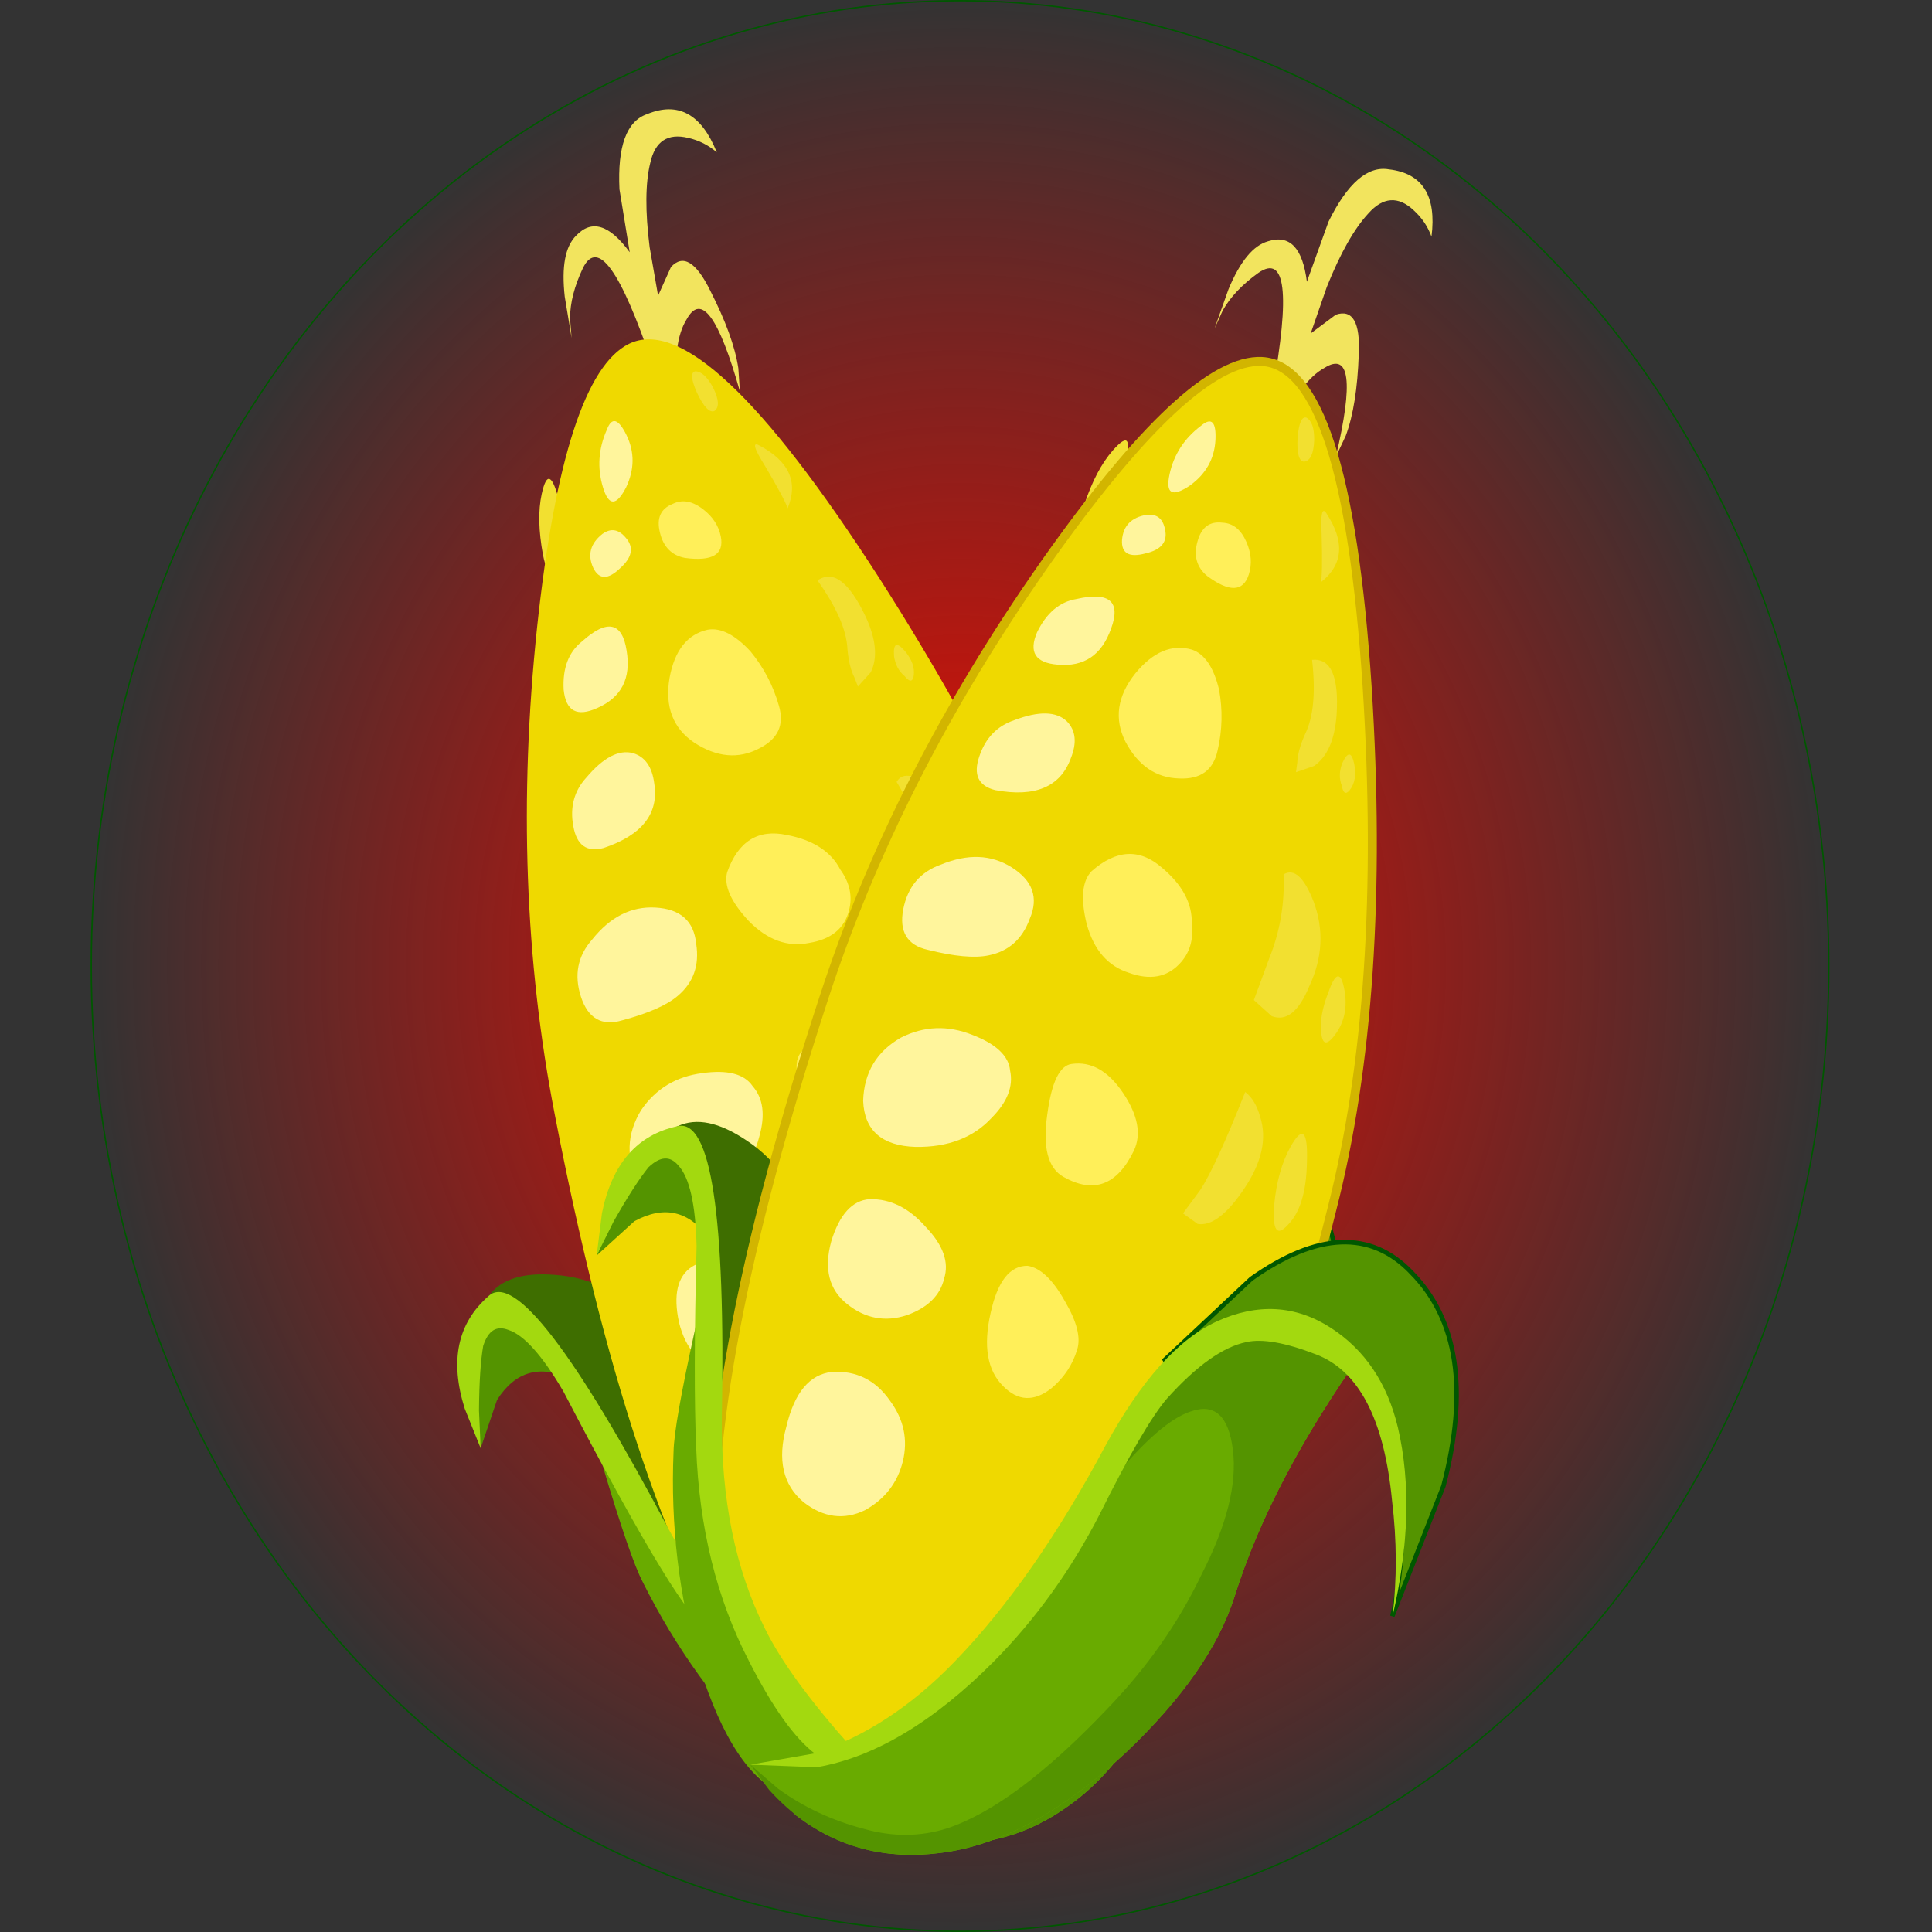<?xml version="1.0" encoding="UTF-8" standalone="no"?>
<!-- Created with Inkscape (http://www.inkscape.org/) -->

<svg
   xmlns:dc="http://purl.org/dc/elements/1.1/"
   xmlns:cc="http://creativecommons.org/ns#"
   xmlns:rdf="http://www.w3.org/1999/02/22-rdf-syntax-ns#"
   xmlns:svg="http://www.w3.org/2000/svg"
   xmlns="http://www.w3.org/2000/svg"
   xmlns:xlink="http://www.w3.org/1999/xlink"
   xmlns:sodipodi="http://sodipodi.sourceforge.net/DTD/sodipodi-0.dtd"
   xmlns:inkscape="http://www.inkscape.org/namespaces/inkscape"
   width="128"
   height="128"
   viewBox="0 0 128 128"
   id="svg4880"
   version="1.1"
   inkscape:version="0.91 r13843"
   sodipodi:docname="corn_icon_2.svg">
  <rect x="0" y="0" width="128" height="128" fill="#333333" stroke="none"/>
  <title
     id="title6281">corn icon 2</title>
  <defs
     id="defs4882">
    <linearGradient
       id="linearGradient6250">
      <stop
         style="stop-color:#ec0f00;stop-opacity:1;"
         offset="0"
         id="stop6252" />
      <stop
         style="stop-color:#ff0200;stop-opacity:0;"
         offset="1"
         id="stop6254" />
    </linearGradient>
    <radialGradient
       inkscape:collect="always"
       xlink:href="#linearGradient6250"
       id="radialGradient6258"
       cx="177.042"
       cy="797.41"
       fx="177.042"
       fy="797.41"
       r="57.605"
       gradientTransform="matrix(1,0,0,1.111,0,-88.529)"
       gradientUnits="userSpaceOnUse" />
  </defs>
  <sodipodi:namedview
     id="base"
     pagecolor="#ffffff"
     bordercolor="#666666"
     borderopacity="1.0"
     inkscape:pageopacity="0.0"
     inkscape:pageshadow="2"
     inkscape:zoom="3.5"
     inkscape:cx="-17.766333"
     inkscape:cy="31.615464"
     inkscape:document-units="px"
     inkscape:current-layer="layer1"
     showgrid="false"
     fit-margin-top="0"
     fit-margin-left="0"
     fit-margin-right="0"
     fit-margin-bottom="0"
     units="px"
     inkscape:window-width="1680"
     inkscape:window-height="1006"
     inkscape:window-x="-3"
     inkscape:window-y="-3"
     inkscape:window-maximized="1" />
  <g
     inkscape:label="Layer 1"
     inkscape:groupmode="layer"
     id="layer1"
     transform="translate(-113.438,-733.41)">
    <ellipse
       style="opacity:1;fill:url(#radialGradient6258);fill-opacity:1;fill-rule:nonzero;stroke:#005700;stroke-width:0.094;stroke-linecap:round;stroke-miterlimit:4;stroke-dasharray:none;stroke-opacity:1"
       id="path5927"
       cx="177.042"
       cy="797.41"
       rx="57.558"
       ry="63.953" />
    <path
       id="path136-7"
       style="fill:#f2e030;fill-rule:evenodd"
       d="m 149.328,766.134 c 0.331,-1.51 0.72,-1.302 1.184,0.604 0.54,1.818 0.569,3.256 0.082,4.282 -0.472,0.94 -0.875,0.662 -1.183,-0.849 -0.292,-1.585 -0.327,-2.923 -0.084,-4.036 z"
       inkscape:connector-curvature="0" />
    <path
       id="path212-7"
       style="fill:#f2e45e;fill-rule:evenodd"
       d="m 159.031,742.545 c -1.346,-0.326 -2.194,0.217 -2.51,1.653 -0.33,1.331 -0.344,3.204 -0.043,5.589 l 0.559,3.211 0.854,-1.896 c 0.791,-0.863 1.66,-0.351 2.6,1.559 1.018,1.996 1.644,3.699 1.863,5.139 l 0.103,1.539 c -1.385,-4.916 -2.562,-6.523 -3.519,-4.787 -0.647,1.024 -0.861,2.691 -0.633,5.004 l 0.571,3.096 -2.223,-5.142 c -2.1,-6.2 -3.622,-8.319 -4.596,-6.338 -0.563,1.189 -0.846,2.29 -0.854,3.319 l 0.105,1.309 -0.455,-2.735 c -0.219,-1.99 0.026,-3.322 0.756,-4.045 1.038,-1.096 2.213,-0.722 3.548,1.101 l -0.678,-4.171 c -0.138,-2.844 0.47,-4.511 1.822,-4.977 2.069,-0.857 3.616,-0.002 4.626,2.529 -0.561,-0.484 -1.183,-0.793 -1.895,-0.959 z"
       inkscape:connector-curvature="0" />
    <path
       id="path216-3"
       style="fill:#3e6e00;fill-rule:evenodd"
       d="m 145.825,819.261 c 0.808,-1.109 2.275,-1.562 4.407,-1.385 2.466,0.179 4.665,1.296 6.637,3.373 0.536,2.297 1.068,4.638 1.618,7.025 1.063,4.843 1.481,7.429 1.244,7.747 -0.248,0.388 -0.687,0.384 -1.304,-0.009 -0.71,-0.485 -1.542,-1.405 -2.476,-2.762 -1.338,-1.913 -3.617,-5.576 -6.812,-10.985 -0.632,-0.964 -1.612,-1.566 -2.963,-1.821 -0.32,0.083 -0.551,0.126 -0.711,0.125 -0.318,-0.162 -0.2,-0.596 0.359,-1.305 z"
       inkscape:connector-curvature="0" />
    <path
       id="path218-9"
       style="fill:#efd900;fill-opacity:1;fill-rule:evenodd"
       d="m 155.109,756.19 c 3.35,-1.643 8.858,3.51 16.543,15.457 7.358,11.48 12.272,21.942 14.741,31.396 3.695,13.748 5.075,25.212 4.115,34.391 -0.948,10.156 -4.637,15.787 -11.06,16.927 -13.023,2.196 -22.772,-13.502 -29.25,-47.082 -1.984,-10.164 -2.38,-20.951 -1.173,-32.35 1.189,-11.094 3.226,-17.337 6.083,-18.738 z"
       inkscape:connector-curvature="0" />
    <path
       id="path222-1"
       style="fill:#549400;fill-rule:evenodd"
       d="m 151.253,824.762 c -2.051,-0.96 -3.683,-0.493 -4.886,1.4 l -1.084,3.199 -0.549,-5.838 c 0.412,-2.843 1.016,-4.072 1.812,-3.658 0.855,0.397 2.437,2.033 4.708,4.897 z"
       inkscape:connector-curvature="0" />
    <path
       id="path224-5"
       style="fill:#69ab00;fill-rule:evenodd"
       d="m 153.36,830.498 c -0.638,-2.023 -1.21,-3.551 -1.692,-4.599 3.482,5.791 6.637,10.631 9.453,14.517 1.897,2.713 4.49,5.155 7.796,7.318 1.978,1.275 3.758,2.248 5.336,2.884 l 3.431,0.87 c 0.157,0.391 0.083,0.785 -0.24,1.187 -0.561,0.94 -1.87,1.569 -3.935,1.872 -2.381,0.372 -5.42,-1.19 -9.124,-4.716 -3.385,-3.352 -6.169,-7.22 -8.357,-11.592 -0.546,-1.034 -1.44,-3.608 -2.668,-7.743 z"
       inkscape:connector-curvature="0" />
    <path
       id="path226-0"
       style="fill:#a3d90f;fill-rule:evenodd"
       d="m 157.224,837.306 c -1.563,-2.55 -3.722,-6.458 -6.457,-11.703 -1.401,-2.393 -2.624,-3.751 -3.64,-4.079 -0.797,-0.311 -1.349,0.034 -1.677,1.061 -0.167,0.957 -0.264,2.376 -0.278,4.279 l 0.111,2.498 -1.054,-2.621 c -1.008,-3.185 -0.48,-5.678 1.596,-7.479 1.68,-1.496 5.646,3.645 11.899,15.436 2.576,4.769 5.684,8.405 9.306,10.886 1.966,1.368 4.929,2.74 8.883,4.119 l -0.126,1.422 c -0.321,0.232 -0.916,0.268 -1.788,0.101 -1.741,-0.244 -4.025,-1.335 -6.868,-3.26 -3.871,-2.572 -7.169,-6.124 -9.906,-10.66 z"
       inkscape:connector-curvature="0" />
    <path
       id="path228-4"
       style="fill:#69ab00;fill-rule:evenodd"
       d="m 193.203,828.658 c 0.687,3.417 0.261,7.579 -1.286,12.487 -1.786,5.531 -4.313,9.476 -7.583,11.833 -2.874,2.111 -6.046,2.926 -9.524,2.42 l -4.273,-1.467 3.105,-1.749 c 2.236,-1.811 3.955,-4.41 5.17,-7.812 1.945,-5.529 3.116,-12.272 3.482,-20.196 0.298,-6.806 0.955,-11.007 2,-12.582 1.452,-2.282 3.291,-3.156 5.49,-2.585 1.191,0.254 2.172,0.741 2.965,1.457 -0.763,6.891 -0.624,12.961 0.454,18.194 z"
       inkscape:connector-curvature="0" />
    <path
       id="path230-8"
       style="fill:#549400;fill-rule:evenodd"
       d="m 189.436,839.212 c 0.972,-3.638 1.364,-7.236 1.143,-10.805 -0.117,-3.661 -0.85,-6.394 -2.185,-8.218 -1.338,-1.842 -2.57,-2.127 -3.68,-0.872 -0.952,1.022 -1.722,3.123 -2.315,6.281 l -0.318,-4.038 c 0.354,-4.438 0.931,-7.525 1.744,-9.262 l 4.658,-3.535 c 1.509,0.012 2.927,0.591 4.268,1.701 -0.763,6.891 -0.624,12.961 0.454,18.194 0.687,3.417 0.261,7.579 -1.286,12.487 -1.786,5.531 -4.313,9.476 -7.583,11.833 -3.662,2.655 -7.643,3.263 -11.902,1.807 l -1.896,-0.854 2.363,0.498 c 2.06,0.261 4.165,0.118 6.302,-0.431 1.921,-0.45 3.511,-1.352 4.785,-2.694 2.166,-2.362 3.966,-6.383 5.448,-12.091 z"
       inkscape:connector-curvature="0" />
    <path
       id="path232-2"
       style="fill:#549400;fill-rule:evenodd;stroke:#005700;stroke-width:0.297;stroke-miterlimit:4;stroke-dasharray:none;stroke-opacity:1"
       d="m 193.032,804.167 c 4.197,1.225 7.1,5.005 8.723,11.361 l 1.219,9.17 c -0.452,-1.601 -1.149,-3.305 -2.093,-5.141 -1.959,-3.731 -4.277,-6.287 -6.953,-7.661 -3.164,-1.693 -6.174,-1.281 -9.051,1.238 l -3.358,4.14 2.441,-7.588 c 2.33,-4.831 5.366,-6.666 9.073,-5.519 z"
       inkscape:connector-curvature="0" />
    <path
       id="path234-1"
       style="fill:#a3d90f;fill-rule:evenodd"
       d="m 181.342,840.104 c -1.551,5.462 -3.845,9.409 -6.87,11.838 l -3.936,1.988 3.347,-2.705 c 2.402,-2.594 4.126,-5.877 5.186,-9.83 1.316,-4.895 1.911,-10.684 1.803,-17.348 -0.033,-4.905 0.779,-8.515 2.465,-10.795 1.761,-2.368 4.033,-3.466 6.803,-3.284 2.685,0.18 5.054,1.388 7.099,3.626 2.52,2.792 4.435,6.493 5.748,11.103 -0.941,-2.3 -2.183,-4.532 -3.75,-6.692 -3.072,-4.464 -6.104,-6.461 -9.114,-6.02 -2.15,0.299 -3.622,0.812 -4.412,1.519 -1.197,1.02 -2.126,2.956 -2.787,5.813 -0.316,1.491 -0.384,4.467 -0.184,8.91 0.128,4.126 -0.337,8.084 -1.4,11.877 z"
       inkscape:connector-curvature="0" />
    <path
       id="path236-3"
       style="fill:#fff59c;fill-rule:evenodd"
       d="m 162.651,828.552 c 1.341,-0.859 2.779,-0.937 4.268,-0.212 1.433,0.65 2.324,1.686 2.718,3.113 0.383,1.426 0.168,2.773 -0.626,4.046 -0.879,1.257 -2.162,1.767 -3.813,1.509 -1.74,-0.333 -2.894,-1.605 -3.426,-3.832 -0.622,-2.223 -0.335,-3.76 0.879,-4.623 z"
       inkscape:connector-curvature="0" />
    <path
       id="path238-2"
       style="fill:#fff59c;fill-rule:evenodd"
       d="m 159.281,817.333 c 1.195,-0.701 2.574,-0.76 4.152,-0.198 1.594,0.492 2.502,1.298 2.724,2.403 0.311,1.102 -0.017,2.218 -0.981,3.315 -1.027,1.111 -2.308,1.535 -3.815,1.279 -1.507,-0.246 -2.487,-1.283 -2.938,-3.114 -0.391,-1.82 -0.106,-3.052 0.857,-3.683 z"
       inkscape:connector-curvature="0" />
    <path
       id="path240-9"
       style="fill:#fff59c;fill-rule:evenodd"
       d="m 155.906,806.972 c 0.97,-1.431 2.325,-2.245 4.07,-2.466 1.655,-0.232 2.772,0.051 3.319,0.854 0.704,0.804 0.855,1.909 0.454,3.329 -0.422,1.736 -1.577,3.12 -3.488,4.139 -1.981,1.014 -3.491,0.683 -4.507,-0.994 -0.857,-1.664 -0.803,-3.288 0.153,-4.863 z"
       inkscape:connector-curvature="0" />
    <path
       id="path242-4"
       style="fill:#fff59c;fill-rule:evenodd"
       d="m 152.671,795.654 c 1.201,-1.499 2.585,-2.202 4.182,-2.116 1.653,0.087 2.561,0.889 2.709,2.403 0.223,1.421 -0.18,2.566 -1.216,3.443 -0.718,0.619 -1.956,1.163 -3.699,1.629 -1.341,0.395 -2.251,-0.136 -2.719,-1.559 -0.468,-1.442 -0.224,-2.703 0.743,-3.8 z"
       inkscape:connector-curvature="0" />
    <path
       id="path244-3"
       style="fill:#fff59c;fill-rule:evenodd"
       d="m 152.274,784.938 c 1.129,-1.34 2.162,-1.882 3.104,-1.63 0.797,0.24 1.271,0.909 1.408,2.029 0.304,1.976 -0.81,3.405 -3.359,4.255 -1.106,0.296 -1.782,-0.174 -2.007,-1.45 -0.235,-1.265 0.063,-2.337 0.853,-3.204 z"
       inkscape:connector-curvature="0" />
    <path
       id="path246-7"
       style="fill:#fff59c;fill-rule:evenodd"
       d="m 151.995,775.909 c 1.665,-1.5 2.667,-1.287 2.957,0.603 0.305,1.831 -0.329,3.089 -1.932,3.801 -1.354,0.614 -2.09,0.218 -2.239,-1.206 -0.078,-1.424 0.324,-2.495 1.214,-3.198 z"
       inkscape:connector-curvature="0" />
    <path
       id="path248-2"
       style="fill:#fff59c;fill-rule:evenodd"
       d="m 153.358,768.777 c 0.553,-0.39 1.061,-0.311 1.536,0.257 0.56,0.629 0.425,1.311 -0.365,2.015 -0.805,0.778 -1.4,0.773 -1.787,-0.015 -0.398,-0.873 -0.188,-1.625 0.616,-2.258 z"
       inkscape:connector-curvature="0" />
    <path
       id="path250-1"
       style="fill:#fff59c;fill-rule:evenodd"
       d="m 153.642,761.882 c 0.326,-0.867 0.76,-0.748 1.305,0.359 0.541,1.123 0.532,2.267 -0.027,3.456 -0.649,1.258 -1.158,1.255 -1.538,-0.012 -0.384,-1.266 -0.3,-2.544 0.26,-3.803 z"
       inkscape:connector-curvature="0" />
    <path
       id="path252-8"
       style="fill:#ffef59;fill-rule:evenodd"
       d="m 158.003,766.795 c 0.642,-0.315 1.306,-0.194 2.03,0.365 0.621,0.48 1.021,1.082 1.16,1.793 0.236,1.191 -0.563,1.664 -2.378,1.42 -0.868,-0.166 -1.429,-0.725 -1.656,-1.681 -0.238,-0.961 0.057,-1.583 0.843,-1.896 z"
       inkscape:connector-curvature="0" />
    <path
       id="path254-7"
       style="fill:#ffef59;fill-rule:evenodd"
       d="m 160.317,775.13 c 0.874,-0.153 1.829,0.334 2.85,1.445 0.861,1.051 1.491,2.234 1.875,3.586 0.38,1.281 -0.062,2.218 -1.33,2.847 -1.354,0.703 -2.777,0.577 -4.278,-0.394 -1.416,-0.955 -1.958,-2.397 -1.639,-4.282 0.334,-1.826 1.171,-2.893 2.522,-3.202 z"
       inkscape:connector-curvature="0" />
    <path
       id="path256-2"
       style="fill:#ffef59;fill-rule:evenodd"
       d="m 161.616,791.193 c 0.729,-2.053 2.055,-2.872 3.954,-2.463 1.737,0.329 2.924,1.097 3.539,2.29 0.632,0.874 0.826,1.79 0.573,2.732 -0.314,1.19 -1.189,1.893 -2.629,2.128 -1.426,0.294 -2.771,-0.181 -4.024,-1.466 -1.179,-1.273 -1.65,-2.35 -1.413,-3.222 z"
       inkscape:connector-curvature="0" />
    <path
       id="path258-8"
       style="fill:#ffef59;fill-rule:evenodd"
       d="m 166.65,803.005 c 1.035,-0.787 2.343,-0.777 3.92,0.03 1.577,0.811 2.394,1.806 2.474,2.996 0.14,2.543 -0.944,3.798 -3.24,3.78 -1.189,-0.009 -2.17,-1.05 -2.949,-3.115 -0.783,-1.998 -0.848,-3.217 -0.206,-3.692 z"
       inkscape:connector-curvature="0" />
    <path
       id="path260-7"
       style="fill:#ffef59;fill-rule:evenodd"
       d="m 170.584,816.116 c 0.801,-0.298 1.903,-0.015 3.319,0.865 1.343,0.794 2.091,1.599 2.245,2.399 0.222,1.031 0.144,2.049 -0.258,3.09 -0.575,1.333 -1.523,1.802 -2.869,1.401 -1.42,-0.405 -2.44,-1.687 -3.062,-3.825 -0.623,-2.067 -0.409,-3.374 0.625,-3.93 z"
       inkscape:connector-curvature="0" />
    <path
       id="path262-3"
       style="fill:#f2e030;fill-rule:evenodd"
       d="m 167.6,771.864 c 1.038,-0.706 2.091,0.087 3.192,2.403 0.698,1.514 0.804,2.738 0.332,3.689 l -0.847,0.937 -0.23,-0.596 c -0.242,-0.466 -0.397,-1.107 -0.465,-1.906 -0.061,-1.26 -0.733,-2.778 -1.983,-4.527 z"
       inkscape:connector-curvature="0" />
    <path
       id="path264-8"
       style="fill:#f2e030;fill-rule:evenodd"
       d="m 172.841,785.215 c 0.411,-0.71 1.282,-0.499 2.623,0.615 1.499,1.286 2.315,2.95 2.458,5.01 0.216,1.834 -0.182,2.815 -1.212,2.967 l -1.551,-0.358 -0.442,-2.865 c -0.234,-1.904 -0.845,-3.693 -1.876,-5.369 z"
       inkscape:connector-curvature="0" />
    <path
       id="path266-9"
       style="fill:#f2e030;fill-rule:evenodd"
       d="m 177.609,799.054 c 0.568,0.079 1.115,0.403 1.665,0.957 1.107,1.042 1.559,2.598 1.384,4.656 -0.172,2.061 -0.69,3.246 -1.566,3.559 l -1.188,-0.139 0.249,-1.901 c 0.095,-1.259 -0.091,-3.642 -0.543,-7.132 z"
       inkscape:connector-curvature="0" />
    <path
       id="path268-5"
       style="fill:#f2e030;fill-rule:evenodd"
       d="m 181.996,800.745 c 0.012,-1.583 0.491,-1.464 1.435,0.372 0.93,1.75 1.239,3.176 0.911,4.292 -0.242,1.027 -0.719,0.779 -1.418,-0.724 -0.628,-1.439 -0.938,-2.75 -0.928,-3.939 z"
       inkscape:connector-curvature="0" />
    <path
       id="path270-8"
       style="fill:#f2e030;fill-rule:evenodd"
       d="m 179.228,790.62 c -0.235,-1.351 0.013,-1.628 0.72,-0.823 0.777,0.879 1.13,1.826 1.052,2.855 -0.097,1.029 -0.374,1.231 -0.848,0.588 -0.475,-0.628 -0.772,-1.515 -0.924,-2.62 z"
       inkscape:connector-curvature="0" />
    <path
       id="path272-5"
       style="fill:#f2e030;fill-rule:evenodd"
       d="m 172.671,776.894 c -0.064,-0.87 0.167,-0.983 0.716,-0.355 0.475,0.569 0.671,1.12 0.582,1.673 -0.077,0.39 -0.278,0.388 -0.595,-0.006 -0.391,-0.323 -0.618,-0.759 -0.703,-1.313 z"
       inkscape:connector-curvature="0" />
    <path
       id="path274-5"
       style="fill:#f2e030;fill-rule:evenodd"
       d="m 163.738,762.919 c 1.98,1.045 2.608,2.432 1.882,4.165 -0.083,-0.305 -0.585,-1.268 -1.528,-2.855 -0.705,-1.124 -0.817,-1.56 -0.354,-1.311 z"
       inkscape:connector-curvature="0" />
    <path
       id="path276-7"
       style="fill:#f2e030;fill-rule:evenodd"
       d="m 159.495,758.011 c 0.405,0.003 0.793,0.352 1.181,1.068 0.399,0.802 0.425,1.308 0.103,1.554 -0.307,0.156 -0.708,-0.24 -1.165,-1.202 -0.387,-0.873 -0.428,-1.352 -0.119,-1.42 z"
       inkscape:connector-curvature="0" />
    <path
       id="path136"
       style="fill:#f2e030;fill-rule:evenodd;stroke:none;stroke-width:0.1;stroke-miterlimit:4;stroke-dasharray:none;stroke-opacity:1"
       d="m 187.163,763.254 c 1.022,-1.16 1.261,-0.79 0.743,1.102 -0.409,1.851 -1.081,3.124 -2.004,3.784 -0.869,0.594 -1.086,0.155 -0.623,-1.316 0.513,-1.528 1.132,-2.715 1.884,-3.571 z"
       inkscape:connector-curvature="0" />
    <path
       id="path212"
       style="fill:#f2e45e;fill-rule:evenodd;stroke:none;stroke-width:0.1;stroke-miterlimit:4;stroke-dasharray:none;stroke-opacity:1"
       d="m 207.087,747.328 c -1.019,-0.938 -2.024,-0.874 -2.997,0.229 -0.934,1.005 -1.855,2.635 -2.748,4.867 l -1.068,3.079 1.667,-1.244 c 1.11,-0.372 1.622,0.498 1.519,2.624 -0.078,2.239 -0.356,4.032 -0.862,5.398 l -0.656,1.396 c 1.172,-4.971 0.922,-6.947 -0.757,-5.893 -1.063,0.582 -2.058,1.936 -2.98,4.07 l -1.002,2.985 0.548,-5.575 c 1.169,-6.44 0.866,-9.032 -0.947,-7.772 -1.069,0.767 -1.851,1.592 -2.357,2.489 l -0.543,1.196 0.928,-2.612 c 0.773,-1.846 1.633,-2.893 2.622,-3.171 1.439,-0.455 2.286,0.441 2.569,2.683 l 1.43,-3.976 c 1.258,-2.554 2.598,-3.718 4.007,-3.469 2.225,0.253 3.163,1.752 2.819,4.455 -0.256,-0.695 -0.65,-1.267 -1.193,-1.757 z"
       inkscape:connector-curvature="0" />
    <path
       id="path216"
       style="fill:#3e6e00;fill-rule:evenodd;stroke:none;stroke-width:0.1;stroke-miterlimit:4;stroke-dasharray:none;stroke-opacity:1"
       d="m 158.34,808.021 c 1.244,-0.578 2.747,-0.263 4.526,0.925 2.07,1.352 3.451,3.395 4.169,6.168 -0.645,2.269 -1.315,4.575 -1.991,6.928 -1.419,4.751 -2.307,7.215 -2.668,7.378 -0.405,0.219 -0.787,0.003 -1.136,-0.641 -0.386,-0.768 -0.668,-1.977 -0.826,-3.616 -0.243,-2.322 -0.46,-6.631 -0.631,-12.911 -0.085,-1.149 -0.65,-2.151 -1.708,-3.029 -0.32,-0.083 -0.543,-0.157 -0.682,-0.236 -0.2,-0.296 0.114,-0.618 0.947,-0.967 z"
       inkscape:connector-curvature="0" />
    <path
       id="path218"
       style="fill:#efd900;fill-opacity:1;fill-rule:evenodd;stroke:#d2b500;stroke-width:0.595;stroke-miterlimit:4;stroke-dasharray:none;stroke-opacity:1"
       d="m 197.041,757.36 c 3.726,0.188 6.045,7.364 6.974,21.54 0.869,13.608 0.094,25.14 -2.331,34.606 -3.434,13.816 -7.786,24.511 -13.076,32.073 -5.754,8.423 -11.71,11.559 -17.88,9.441 -12.455,-4.394 -13.369,-22.85 -2.753,-55.36 3.193,-9.851 8.077,-19.478 14.659,-28.862 6.42,-9.126 11.227,-13.598 14.406,-13.438 z"
       inkscape:connector-curvature="0" />
    <path
       id="path222"
       style="fill:#549400;fill-rule:evenodd;stroke:none;stroke-width:0.1;stroke-miterlimit:4;stroke-dasharray:none;stroke-opacity:1"
       d="m 160.42,815.463 c -1.329,-1.834 -2.982,-2.217 -4.953,-1.144 l -2.499,2.272 2.35,-5.373 c 1.739,-2.287 2.863,-3.069 3.358,-2.32 0.556,0.762 1.146,2.96 1.743,6.565 z"
       inkscape:connector-curvature="0" />
    <path
       id="path224"
       style="fill:#69ab00;fill-rule:evenodd;stroke:none;stroke-width:0.1;stroke-miterlimit:4;stroke-dasharray:none;stroke-opacity:1"
       d="m 159.482,821.501 c 0.422,-2.079 0.663,-3.692 0.75,-4.843 0.238,6.753 0.65,12.516 1.228,17.28 0.343,3.292 1.427,6.686 3.27,10.18 1.112,2.074 2.197,3.788 3.269,5.11 l 2.579,2.424 c -0.053,0.418 -0.308,0.727 -0.785,0.922 -0.946,0.55 -2.396,0.465 -4.349,-0.271 -2.263,-0.829 -4.163,-3.669 -5.693,-8.548 -1.336,-4.573 -1.894,-9.305 -1.688,-14.19 0.024,-1.169 0.49,-3.854 1.421,-8.065 z"
       inkscape:connector-curvature="0" />
    <path
       id="path226"
       style="fill:#a3d90f;fill-rule:evenodd;stroke:none;stroke-width:0.1;stroke-miterlimit:4;stroke-dasharray:none;stroke-opacity:1"
       d="m 159.561,829.329 c -0.131,-2.988 -0.124,-7.452 0.027,-13.367 -0.065,-2.772 -0.476,-4.553 -1.206,-5.332 -0.546,-0.658 -1.197,-0.624 -1.981,0.115 -0.61,0.756 -1.383,1.95 -2.318,3.607 l -1.114,2.238 0.349,-2.803 c 0.662,-3.275 2.333,-5.199 5.023,-5.767 2.195,-0.494 3.171,5.925 2.922,19.269 -0.06,5.42 0.896,10.107 2.861,14.033 1.057,2.15 2.982,4.786 5.772,7.91 l -0.8,1.183 c -0.393,0.047 -0.931,-0.21 -1.613,-0.778 -1.404,-1.057 -2.873,-3.12 -4.426,-6.181 -2.138,-4.126 -3.301,-8.832 -3.495,-14.126 z"
       inkscape:connector-curvature="0" />
    <path
       id="path228"
       style="fill:#69ab00;fill-rule:evenodd;stroke:none;stroke-width:0.1;stroke-miterlimit:4;stroke-dasharray:none;stroke-opacity:1"
       d="m 195.22,839.211 c -1.056,3.321 -3.447,6.755 -7.179,10.298 -4.243,3.971 -8.367,6.196 -12.369,6.672 -3.537,0.453 -6.707,-0.373 -9.503,-2.502 l -3.026,-3.355 3.564,-0.024 c 2.834,-0.5 5.597,-1.94 8.309,-4.326 4.382,-3.893 8.676,-9.222 12.838,-15.975 3.56,-5.808 6.172,-9.164 7.85,-10.034 2.376,-1.291 4.408,-1.164 6.055,0.401 0.918,0.8 1.54,1.702 1.887,2.712 -4.009,5.657 -6.83,11.033 -8.424,16.132 z"
       inkscape:connector-curvature="0" />
    <path
       id="path230"
       style="fill:#549400;fill-rule:evenodd;stroke:none;stroke-width:0.1;stroke-miterlimit:4;stroke-dasharray:none;stroke-opacity:1"
       d="m 186.808,846.614 c 2.614,-2.71 4.701,-5.667 6.238,-8.896 1.673,-3.259 2.357,-6.005 2.074,-8.247 -0.277,-2.26 -1.216,-3.106 -2.795,-2.547 -1.328,0.432 -3.021,1.896 -5.07,4.37 l 1.68,-3.686 c 2.461,-3.71 4.463,-6.13 6.016,-7.255 l 5.788,-0.834 c 1.314,0.742 2.274,1.936 2.908,3.557 -4.009,5.657 -6.83,11.033 -8.424,16.132 -1.056,3.321 -3.447,6.755 -7.179,10.298 -4.243,3.971 -8.367,6.196 -12.369,6.672 -4.49,0.546 -8.267,-0.852 -11.285,-4.19 l -1.244,-1.667 1.826,1.581 c 1.675,1.227 3.585,2.122 5.721,2.679 1.898,0.538 3.726,0.52 5.491,-0.036 3.04,-1.015 6.564,-3.66 10.627,-7.933 z"
       inkscape:connector-curvature="0" />
    <path
       id="path232"
       style="fill:#549400;fill-rule:evenodd;stroke:#005700;stroke-width:0.297;stroke-miterlimit:4;stroke-dasharray:none;stroke-opacity:1"
       d="m 206.945,817.709 c 3.077,3.107 3.783,7.82 2.121,14.165 l -3.38,8.61 c 0.381,-1.62 0.598,-3.448 0.662,-5.511 0.096,-4.213 -0.692,-7.572 -2.367,-10.071 -1.946,-3.015 -4.778,-4.114 -8.516,-3.306 l -4.944,1.992 5.814,-5.453 c 4.381,-3.096 7.925,-3.228 10.611,-0.428 z"
       inkscape:connector-curvature="0" />
    <path
       id="path234"
       style="fill:#a3d90f;fill-rule:evenodd;stroke:none;stroke-width:0.1;stroke-miterlimit:4;stroke-dasharray:none;stroke-opacity:1"
       d="m 179.297,843.471 c -4.005,4.025 -7.925,6.365 -11.748,7.023 l -4.406,-0.17 4.239,-0.743 c 3.358,-1.104 6.458,-3.139 9.301,-6.083 3.525,-3.643 6.851,-8.417 9.988,-14.298 2.35,-4.306 4.81,-7.069 7.39,-8.246 2.689,-1.217 5.207,-1.076 7.543,0.426 2.261,1.46 3.747,3.665 4.451,6.614 0.851,3.664 0.731,7.829 -0.356,12.498 0.292,-2.468 0.288,-5.022 -0.035,-7.671 -0.522,-5.394 -2.206,-8.61 -5.052,-9.684 -2.026,-0.781 -3.561,-1.046 -4.595,-0.81 -1.542,0.312 -3.293,1.555 -5.256,3.732 -1,1.151 -2.502,3.721 -4.481,7.703 -1.889,3.67 -4.215,6.906 -6.983,9.709 z"
       inkscape:connector-curvature="0" />
    <path
       id="path236"
       style="fill:#fff59c;fill-rule:evenodd;stroke:none;stroke-width:0.1;stroke-miterlimit:4;stroke-dasharray:none;stroke-opacity:1"
       d="m 168.551,824.304 c 1.589,-0.101 2.885,0.528 3.835,1.884 0.938,1.264 1.215,2.602 0.868,4.04 -0.357,1.433 -1.198,2.507 -2.509,3.235 -1.378,0.673 -2.747,0.497 -4.067,-0.529 -1.361,-1.135 -1.752,-2.807 -1.139,-5.013 0.534,-2.246 1.53,-3.451 3.011,-3.617 z"
       inkscape:connector-curvature="0" />
    <path
       id="path238"
       style="fill:#fff59c;fill-rule:evenodd;stroke:none;stroke-width:0.1;stroke-miterlimit:4;stroke-dasharray:none;stroke-opacity:1"
       d="m 171.044,812.858 c 1.384,-0.034 2.62,0.583 3.728,1.84 1.156,1.203 1.559,2.348 1.217,3.422 -0.262,1.115 -1.091,1.932 -2.465,2.423 -1.437,0.473 -2.763,0.224 -3.957,-0.732 -1.199,-0.946 -1.553,-2.328 -1.059,-4.148 0.541,-1.781 1.387,-2.721 2.536,-2.806 z"
       inkscape:connector-curvature="0" />
    <path
       id="path240"
       style="fill:#fff59c;fill-rule:evenodd;stroke:none;stroke-width:0.1;stroke-miterlimit:4;stroke-dasharray:none;stroke-opacity:1"
       d="m 173.115,802.16 c 1.542,-0.781 3.122,-0.836 4.755,-0.183 1.561,0.599 2.399,1.389 2.489,2.357 0.225,1.045 -0.178,2.084 -1.218,3.132 -1.211,1.313 -2.893,1.964 -5.057,1.929 -2.224,-0.074 -3.384,-1.095 -3.46,-3.054 0.058,-1.871 0.891,-3.265 2.492,-4.179 z"
       inkscape:connector-curvature="0" />
    <path
       id="path242"
       style="fill:#fff59c;fill-rule:evenodd;stroke:none;stroke-width:0.1;stroke-miterlimit:4;stroke-dasharray:none;stroke-opacity:1"
       d="m 175.773,790.693 c 1.777,-0.729 3.328,-0.673 4.683,0.177 1.403,0.878 1.809,2.02 1.204,3.415 -0.494,1.351 -1.401,2.157 -2.733,2.422 -0.928,0.193 -2.275,0.069 -4.025,-0.369 -1.364,-0.305 -1.903,-1.211 -1.622,-2.682 0.29,-1.488 1.115,-2.473 2.492,-2.963 z"
       inkscape:connector-curvature="0" />
    <path
       id="path244"
       style="fill:#fff59c;fill-rule:evenodd;stroke:none;stroke-width:0.1;stroke-miterlimit:4;stroke-dasharray:none;stroke-opacity:1"
       d="m 180.623,781.128 c 1.637,-0.625 2.804,-0.598 3.505,0.08 0.581,0.597 0.671,1.412 0.247,2.457 -0.692,1.875 -2.36,2.585 -5.001,2.093 -1.111,-0.277 -1.475,-1.016 -1.052,-2.241 0.408,-1.221 1.188,-2.013 2.3,-2.388 z"
       inkscape:connector-curvature="0" />
    <path
       id="path246"
       style="fill:#fff59c;fill-rule:evenodd;stroke:none;stroke-width:0.1;stroke-miterlimit:4;stroke-dasharray:none;stroke-opacity:1"
       d="m 184.756,773.097 c 2.183,-0.504 2.957,0.167 2.294,1.961 -0.621,1.749 -1.785,2.542 -3.533,2.388 -1.482,-0.119 -1.934,-0.823 -1.373,-2.141 0.622,-1.283 1.493,-2.025 2.612,-2.208 z"
       inkscape:connector-curvature="0" />
    <path
       id="path248"
       style="fill:#fff59c;fill-rule:evenodd;stroke:none;stroke-width:0.1;stroke-miterlimit:4;stroke-dasharray:none;stroke-opacity:1"
       d="m 189.406,767.52 c 0.673,-0.073 1.079,0.242 1.219,0.97 0.185,0.821 -0.264,1.353 -1.296,1.585 -1.081,0.29 -1.599,-0.002 -1.556,-0.879 0.075,-0.956 0.624,-1.513 1.633,-1.677 z"
       inkscape:connector-curvature="0" />
    <path
       id="path250"
       style="fill:#fff59c;fill-rule:evenodd;stroke:none;stroke-width:0.1;stroke-miterlimit:4;stroke-dasharray:none;stroke-opacity:1"
       d="m 192.997,761.628 c 0.706,-0.6 1.028,-0.286 0.967,0.947 -0.071,1.244 -0.634,2.241 -1.699,3.009 -1.178,0.786 -1.621,0.536 -1.34,-0.756 0.278,-1.294 0.971,-2.37 2.071,-3.2 z"
       inkscape:connector-curvature="0" />
    <path
       id="path252"
       style="fill:#ffef59;fill-rule:evenodd;stroke:none;stroke-width:0.1;stroke-miterlimit:4;stroke-dasharray:none;stroke-opacity:1"
       d="m 194.43,768.039 c 0.714,0.036 1.236,0.463 1.598,1.303 0.31,0.721 0.368,1.441 0.146,2.131 -0.371,1.156 -1.299,1.183 -2.768,0.089 -0.679,-0.567 -0.898,-1.326 -0.633,-2.273 0.258,-0.955 0.817,-1.357 1.657,-1.249 z"
       inkscape:connector-curvature="0" />
    <path
       id="path254"
       style="fill:#ffef59;fill-rule:evenodd;stroke:none;stroke-width:0.1;stroke-miterlimit:4;stroke-dasharray:none;stroke-opacity:1"
       d="m 192.412,776.45 c 0.839,0.29 1.438,1.179 1.792,2.646 0.244,1.337 0.221,2.677 -0.099,4.045 -0.289,1.305 -1.129,1.91 -2.544,1.845 -1.525,-0.042 -2.708,-0.842 -3.551,-2.418 -0.775,-1.522 -0.551,-3.046 0.643,-4.54 1.177,-1.435 2.427,-1.963 3.758,-1.578 z"
       inkscape:connector-curvature="0" />
    <path
       id="path256"
       style="fill:#ffef59;fill-rule:evenodd;stroke:none;stroke-width:0.1;stroke-miterlimit:4;stroke-dasharray:none;stroke-opacity:1"
       d="m 185.76,791.129 c 1.633,-1.442 3.189,-1.515 4.653,-0.237 1.359,1.13 2.025,2.377 1.984,3.719 0.129,1.071 -0.146,1.966 -0.823,2.667 -0.852,0.889 -1.958,1.08 -3.331,0.586 -1.389,-0.434 -2.335,-1.502 -2.809,-3.233 -0.414,-1.685 -0.304,-2.856 0.326,-3.503 z"
       inkscape:connector-curvature="0" />
    <path
       id="path258"
       style="fill:#ffef59;fill-rule:evenodd;stroke:none;stroke-width:0.1;stroke-miterlimit:4;stroke-dasharray:none;stroke-opacity:1"
       d="m 184.435,803.9 c 1.287,-0.186 2.426,0.457 3.414,1.927 0.986,1.474 1.218,2.74 0.711,3.82 -1.11,2.292 -2.667,2.864 -4.666,1.735 -1.036,-0.585 -1.388,-1.97 -1.069,-4.154 0.283,-2.127 0.818,-3.225 1.61,-3.328 z"
       inkscape:connector-curvature="0" />
    <path
       id="path260"
       style="fill:#ffef59;fill-rule:evenodd;stroke:none;stroke-width:0.1;stroke-miterlimit:4;stroke-dasharray:none;stroke-opacity:1"
       d="m 181.519,817.274 c 0.846,0.128 1.671,0.909 2.483,2.366 0.789,1.346 1.053,2.413 0.8,3.187 -0.305,1.01 -0.867,1.862 -1.724,2.577 -1.15,0.887 -2.205,0.837 -3.188,-0.166 -1.046,-1.043 -1.315,-2.659 -0.823,-4.83 0.457,-2.11 1.278,-3.149 2.452,-3.135 z"
       inkscape:connector-curvature="0" />
    <path
       id="path262"
       style="fill:#f2e030;fill-rule:evenodd;stroke:none;stroke-width:0.1;stroke-miterlimit:4;stroke-dasharray:none;stroke-opacity:1"
       d="m 200.365,777.125 c 1.25,-0.114 1.787,1.09 1.627,3.649 -0.124,1.663 -0.624,2.784 -1.498,3.387 l -1.195,0.409 0.088,-0.633 c 0.015,-0.525 0.19,-1.16 0.518,-1.892 0.558,-1.132 0.706,-2.785 0.461,-4.92 z"
       inkscape:connector-curvature="0" />
    <path
       id="path264"
       style="fill:#f2e030;fill-rule:evenodd;stroke:none;stroke-width:0.1;stroke-miterlimit:4;stroke-dasharray:none;stroke-opacity:1"
       d="m 198.475,791.343 c 0.703,-0.422 1.363,0.185 1.996,1.809 0.687,1.852 0.594,3.702 -0.279,5.573 -0.7,1.709 -1.524,2.374 -2.499,2.007 l -1.183,-1.065 1.002,-2.72 c 0.719,-1.779 1.052,-3.639 0.963,-5.606 z"
       inkscape:connector-curvature="0" />
    <path
       id="path266"
       style="fill:#f2e030;fill-rule:evenodd;stroke:none;stroke-width:0.1;stroke-miterlimit:4;stroke-dasharray:none;stroke-opacity:1"
       d="m 195.936,805.758 c 0.459,0.344 0.78,0.893 0.992,1.644 0.463,1.448 0.104,3.029 -1.047,4.743 -1.15,1.719 -2.178,2.504 -3.095,2.353 l -0.972,-0.698 1.139,-1.542 c 0.694,-1.055 1.687,-3.23 2.983,-6.501 z"
       inkscape:connector-curvature="0" />
    <path
       id="path268"
       style="fill:#f2e030;fill-rule:evenodd;stroke:none;stroke-width:0.1;stroke-miterlimit:4;stroke-dasharray:none;stroke-opacity:1"
       d="m 198.952,809.364 c 0.778,-1.379 1.139,-1.043 1.075,1.021 -0.035,1.982 -0.456,3.378 -1.284,4.195 -0.71,0.781 -1.007,0.332 -0.889,-1.321 0.149,-1.563 0.513,-2.859 1.098,-3.895 z"
       inkscape:connector-curvature="0" />
    <path
       id="path270"
       style="fill:#f2e030;fill-rule:evenodd;stroke:none;stroke-width:0.1;stroke-miterlimit:4;stroke-dasharray:none;stroke-opacity:1"
       d="m 201.441,799.167 c 0.45,-1.295 0.8,-1.417 1.029,-0.371 0.254,1.146 0.103,2.145 -0.464,3.007 -0.584,0.853 -0.924,0.895 -1.027,0.103 -0.111,-0.779 0.059,-1.699 0.462,-2.739 z"
       inkscape:connector-curvature="0" />
    <path
       id="path272"
       style="fill:#f2e030;fill-rule:evenodd;stroke:none;stroke-width:0.1;stroke-miterlimit:4;stroke-dasharray:none;stroke-opacity:1"
       d="m 202.361,783.983 c 0.366,-0.792 0.623,-0.779 0.798,0.037 0.14,0.728 0.044,1.305 -0.302,1.745 -0.257,0.303 -0.431,0.205 -0.518,-0.292 -0.186,-0.472 -0.173,-0.964 0.022,-1.49 z"
       inkscape:connector-curvature="0" />
    <path
       id="path274"
       style="fill:#f2e030;fill-rule:evenodd;stroke:none;stroke-width:0.1;stroke-miterlimit:4;stroke-dasharray:none;stroke-opacity:1"
       d="m 201.324,767.43 c 1.225,1.874 1.102,3.392 -0.374,4.555 0.075,-0.307 0.103,-1.393 0.048,-3.237 -0.071,-1.325 0.042,-1.76 0.326,-1.318 z"
       inkscape:connector-curvature="0" />
    <path
       id="path276"
       style="fill:#f2e030;fill-rule:evenodd;stroke:none;stroke-width:0.1;stroke-miterlimit:4;stroke-dasharray:none;stroke-opacity:1"
       d="m 199.993,761.08 c 0.353,0.199 0.523,0.692 0.515,1.507 -0.04,0.895 -0.263,1.35 -0.663,1.409 -0.344,-0.012 -0.503,-0.553 -0.436,-1.616 0.085,-0.951 0.281,-1.39 0.585,-1.3 z"
       inkscape:connector-curvature="0" />
  </g>
</svg>
